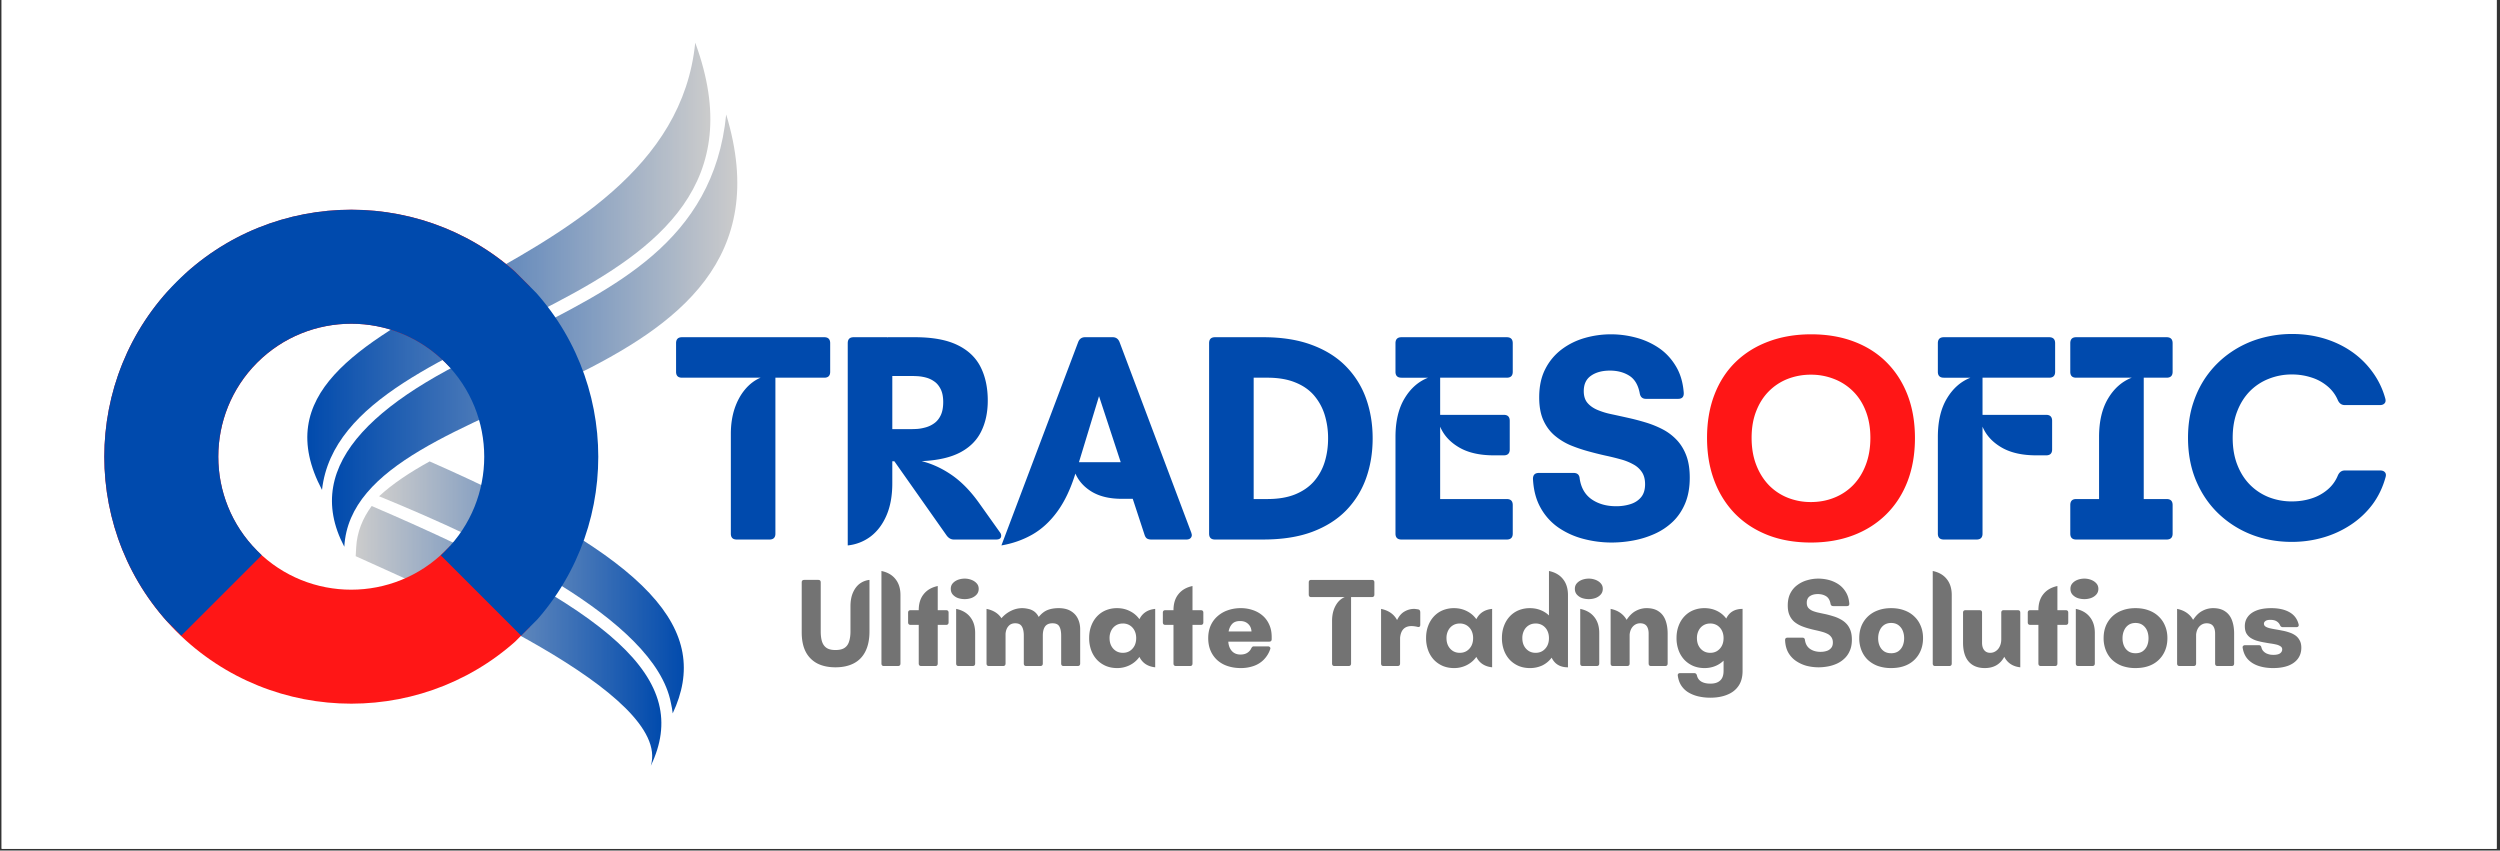 <svg xmlns="http://www.w3.org/2000/svg" width="485" viewBox="0 0 363.75 123.75" height="165" version="1.0"><rect x="0" y="0" width="363.75" height="123.75" fill="#333333" stroke="none"/><defs><clipPath id="a"><path d="M.242 0h363.016v123.5H.242zm0 0"/></clipPath><clipPath id="b"><path d="M51 73h46v38.465H51zm0 0"/></clipPath><clipPath id="c"><path d="M94.691 111.426c3.168-10.496-31.261-25.18-42.937-30.5l.07-1.281c.121-2.23.93-4.211 2.254-6.02 35.387 15.172 46.633 25.246 40.613 37.8zm0 0"/></clipPath><clipPath id="e"><path d="M55 67h45v37H55zm0 0"/></clipPath><clipPath id="f"><path d="M97.613 102.262C95.277 90.07 71.164 78.758 55.16 72.21l-.004-.004c1.973-1.828 4.489-3.488 7.356-5.07 32.433 14.25 41.027 24.593 35.367 36.66a13.407 13.407 0 0 0-.266-1.535zm0 0" clip-rule="evenodd"/></clipPath><clipPath id="h"><path d="M48 16h60v64H48zm0 0"/></clipPath><clipPath id="i"><path d="M75.54 48.91c-20.575 8.633-31.856 18.48-25.442 30.64 1.297-23.921 68.34-20.894 55.562-62.89-1.844 18.645-16.617 25.262-30.12 32.25zm0 0" clip-rule="evenodd"/></clipPath><clipPath id="k"><path d="M44 6.176h60V72H44zm0 0"/></clipPath><clipPath id="l"><path d="M46.852 71.281c2.968-26.36 69.289-24.367 54.304-65.07-3.62 36.55-68.96 37.281-54.304 65.07zm0 0" clip-rule="evenodd"/></clipPath><clipPath id="n"><path d="M15 30h63v73H15zm0 0"/></clipPath><clipPath id="o"><path d="m.242 66.453 50.809-50.812 50.808 50.812-50.808 50.809zm0 0"/></clipPath><clipPath id="p"><path d="m51.11 117.32 50.808-50.812-50.809-50.809L.301 66.508zm0 0"/></clipPath><clipPath id="q"><path d="M15 30h73v63H15zm0 0"/></clipPath><clipPath id="r"><path d="m51.11 15.586 50.808 50.809-50.809 50.808L.301 66.395zm0 0"/></clipPath><clipPath id="s"><path d="m.242 66.453 50.809 50.809 50.808-50.809-50.808-50.812zm0 0"/></clipPath><linearGradient x1="72.14" gradientTransform="matrix(.098 0 0 -.098 44.712 111.426)" y1="193.59" x2="573.57" gradientUnits="userSpaceOnUse" y2="193.59" id="d"><stop stop-color="#CCC" offset="0"/><stop stop-color="#CBCBCC" offset=".004"/><stop stop-color="#CACBCC" offset=".008"/><stop stop-color="#C9CACC" offset=".012"/><stop stop-color="#C8CACB" offset=".016"/><stop stop-color="#C8C9CB" offset=".02"/><stop stop-color="#C7C9CB" offset=".023"/><stop stop-color="#C6C8CB" offset=".027"/><stop stop-color="#C5C8CB" offset=".031"/><stop stop-color="#C4C7CB" offset=".035"/><stop stop-color="#C3C6CB" offset=".039"/><stop stop-color="#C2C6CB" offset=".043"/><stop stop-color="#C1C5CA" offset=".047"/><stop stop-color="#C1C5CA" offset=".051"/><stop stop-color="#C0C4CA" offset=".055"/><stop stop-color="#BFC4CA" offset=".059"/><stop stop-color="#BEC3CA" offset=".063"/><stop stop-color="#BDC2CA" offset=".066"/><stop stop-color="#BCC2CA" offset=".07"/><stop stop-color="#BBC1C9" offset=".074"/><stop stop-color="#BAC1C9" offset=".078"/><stop stop-color="#BAC0C9" offset=".082"/><stop stop-color="#B9C0C9" offset=".086"/><stop stop-color="#B8BFC9" offset=".09"/><stop stop-color="#B7BFC9" offset=".094"/><stop stop-color="#B6BEC9" offset=".098"/><stop stop-color="#B5BDC9" offset=".102"/><stop stop-color="#B4BDC8" offset=".105"/><stop stop-color="#B3BCC8" offset=".109"/><stop stop-color="#B3BCC8" offset=".113"/><stop stop-color="#B2BBC8" offset=".117"/><stop stop-color="#B1BBC8" offset=".121"/><stop stop-color="#B0BAC8" offset=".125"/><stop stop-color="#AFBAC8" offset=".129"/><stop stop-color="#AEB9C7" offset=".133"/><stop stop-color="#ADB8C7" offset=".137"/><stop stop-color="#ACB8C7" offset=".141"/><stop stop-color="#ACB7C7" offset=".145"/><stop stop-color="#ABB7C7" offset=".148"/><stop stop-color="#AAB6C7" offset=".152"/><stop stop-color="#A9B6C7" offset=".156"/><stop stop-color="#A8B5C7" offset=".16"/><stop stop-color="#A7B5C6" offset=".164"/><stop stop-color="#A6B4C6" offset=".168"/><stop stop-color="#A5B3C6" offset=".172"/><stop stop-color="#A5B3C6" offset=".176"/><stop stop-color="#A4B2C6" offset=".18"/><stop stop-color="#A3B2C6" offset=".184"/><stop stop-color="#A2B1C6" offset=".188"/><stop stop-color="#A1B1C5" offset=".191"/><stop stop-color="#A0B0C5" offset=".195"/><stop stop-color="#9FAFC5" offset=".199"/><stop stop-color="#9EAFC5" offset=".203"/><stop stop-color="#9EAEC5" offset=".207"/><stop stop-color="#9DAEC5" offset=".211"/><stop stop-color="#9CADC5" offset=".215"/><stop stop-color="#9BADC5" offset=".219"/><stop stop-color="#9AACC4" offset=".223"/><stop stop-color="#99ACC4" offset=".227"/><stop stop-color="#98ABC4" offset=".23"/><stop stop-color="#97AAC4" offset=".234"/><stop stop-color="#96AAC4" offset=".238"/><stop stop-color="#96A9C4" offset=".242"/><stop stop-color="#95A9C4" offset=".246"/><stop stop-color="#94A8C3" offset=".25"/><stop stop-color="#93A8C3" offset=".254"/><stop stop-color="#92A7C3" offset=".258"/><stop stop-color="#91A7C3" offset=".262"/><stop stop-color="#90A6C3" offset=".266"/><stop stop-color="#8FA5C3" offset=".27"/><stop stop-color="#8FA5C3" offset=".273"/><stop stop-color="#8EA4C2" offset=".277"/><stop stop-color="#8DA4C2" offset=".281"/><stop stop-color="#8CA3C2" offset=".285"/><stop stop-color="#8BA3C2" offset=".289"/><stop stop-color="#8AA2C2" offset=".293"/><stop stop-color="#89A1C2" offset=".297"/><stop stop-color="#88A1C2" offset=".301"/><stop stop-color="#88A0C2" offset=".305"/><stop stop-color="#87A0C1" offset=".309"/><stop stop-color="#869FC1" offset=".313"/><stop stop-color="#859FC1" offset=".316"/><stop stop-color="#849EC1" offset=".32"/><stop stop-color="#839EC1" offset=".324"/><stop stop-color="#829DC1" offset=".328"/><stop stop-color="#819CC1" offset=".332"/><stop stop-color="#819CC0" offset=".336"/><stop stop-color="#809BC0" offset=".34"/><stop stop-color="#7F9BC0" offset=".344"/><stop stop-color="#7E9AC0" offset=".348"/><stop stop-color="#7D9AC0" offset=".352"/><stop stop-color="#7C99C0" offset=".355"/><stop stop-color="#7B99C0" offset=".359"/><stop stop-color="#7A98C0" offset=".363"/><stop stop-color="#7A97BF" offset=".367"/><stop stop-color="#7997BF" offset=".371"/><stop stop-color="#7896BF" offset=".375"/><stop stop-color="#7796BF" offset=".379"/><stop stop-color="#7695BF" offset=".383"/><stop stop-color="#7595BF" offset=".387"/><stop stop-color="#7494BF" offset=".391"/><stop stop-color="#7394BE" offset=".395"/><stop stop-color="#7393BE" offset=".398"/><stop stop-color="#7292BE" offset=".402"/><stop stop-color="#7192BE" offset=".406"/><stop stop-color="#7091BE" offset=".41"/><stop stop-color="#6F91BE" offset=".414"/><stop stop-color="#6E90BE" offset=".418"/><stop stop-color="#6D90BE" offset=".422"/><stop stop-color="#6C8FBD" offset=".426"/><stop stop-color="#6C8EBD" offset=".43"/><stop stop-color="#6B8EBD" offset=".434"/><stop stop-color="#6A8DBD" offset=".438"/><stop stop-color="#698DBD" offset=".441"/><stop stop-color="#688CBD" offset=".445"/><stop stop-color="#678CBD" offset=".449"/><stop stop-color="#668BBC" offset=".453"/><stop stop-color="#658BBC" offset=".457"/><stop stop-color="#648ABC" offset=".461"/><stop stop-color="#6489BC" offset=".465"/><stop stop-color="#6389BC" offset=".469"/><stop stop-color="#6288BC" offset=".473"/><stop stop-color="#6188BC" offset=".477"/><stop stop-color="#6087BC" offset=".48"/><stop stop-color="#5F87BB" offset=".484"/><stop stop-color="#5E86BB" offset=".488"/><stop stop-color="#5D86BB" offset=".492"/><stop stop-color="#5D85BB" offset=".496"/><stop stop-color="#5C84BB" offset=".5"/><stop stop-color="#5B84BB" offset=".504"/><stop stop-color="#5A83BB" offset=".508"/><stop stop-color="#5983BA" offset=".512"/><stop stop-color="#5882BA" offset=".516"/><stop stop-color="#5782BA" offset=".52"/><stop stop-color="#5681BA" offset=".523"/><stop stop-color="#5681BA" offset=".527"/><stop stop-color="#5580BA" offset=".531"/><stop stop-color="#547FBA" offset=".535"/><stop stop-color="#537FBA" offset=".539"/><stop stop-color="#527EB9" offset=".543"/><stop stop-color="#517EB9" offset=".547"/><stop stop-color="#507DB9" offset=".551"/><stop stop-color="#4F7DB9" offset=".555"/><stop stop-color="#4F7CB9" offset=".559"/><stop stop-color="#4E7BB9" offset=".563"/><stop stop-color="#4D7BB9" offset=".566"/><stop stop-color="#4C7AB8" offset=".57"/><stop stop-color="#4B7AB8" offset=".574"/><stop stop-color="#4A79B8" offset=".578"/><stop stop-color="#4979B8" offset=".582"/><stop stop-color="#4878B8" offset=".586"/><stop stop-color="#4878B8" offset=".59"/><stop stop-color="#4777B8" offset=".594"/><stop stop-color="#4676B8" offset=".598"/><stop stop-color="#4576B7" offset=".602"/><stop stop-color="#4475B7" offset=".605"/><stop stop-color="#4375B7" offset=".609"/><stop stop-color="#4274B7" offset=".613"/><stop stop-color="#4174B7" offset=".617"/><stop stop-color="#4173B7" offset=".621"/><stop stop-color="#4073B7" offset=".625"/><stop stop-color="#3F72B6" offset=".629"/><stop stop-color="#3E71B6" offset=".633"/><stop stop-color="#3D71B6" offset=".637"/><stop stop-color="#3C70B6" offset=".641"/><stop stop-color="#3B70B6" offset=".645"/><stop stop-color="#3A6FB6" offset=".648"/><stop stop-color="#3A6FB6" offset=".652"/><stop stop-color="#396EB6" offset=".656"/><stop stop-color="#386DB5" offset=".66"/><stop stop-color="#376DB5" offset=".664"/><stop stop-color="#366CB5" offset=".668"/><stop stop-color="#356CB5" offset=".672"/><stop stop-color="#346BB5" offset=".676"/><stop stop-color="#336BB5" offset=".68"/><stop stop-color="#326AB5" offset=".684"/><stop stop-color="#326AB4" offset=".688"/><stop stop-color="#3169B4" offset=".691"/><stop stop-color="#3068B4" offset=".695"/><stop stop-color="#2F68B4" offset=".699"/><stop stop-color="#2E67B4" offset=".703"/><stop stop-color="#2D67B4" offset=".707"/><stop stop-color="#2C66B4" offset=".711"/><stop stop-color="#2B66B4" offset=".715"/><stop stop-color="#2B65B3" offset=".719"/><stop stop-color="#2A65B3" offset=".723"/><stop stop-color="#2964B3" offset=".727"/><stop stop-color="#2863B3" offset=".73"/><stop stop-color="#2763B3" offset=".734"/><stop stop-color="#2662B3" offset=".738"/><stop stop-color="#2562B3" offset=".742"/><stop stop-color="#2461B2" offset=".746"/><stop stop-color="#2461B2" offset=".75"/><stop stop-color="#2360B2" offset=".754"/><stop stop-color="#2260B2" offset=".758"/><stop stop-color="#215FB2" offset=".762"/><stop stop-color="#205EB2" offset=".766"/><stop stop-color="#1F5EB2" offset=".77"/><stop stop-color="#1E5DB2" offset=".773"/><stop stop-color="#1D5DB1" offset=".777"/><stop stop-color="#1D5CB1" offset=".781"/><stop stop-color="#1C5CB1" offset=".785"/><stop stop-color="#1B5BB1" offset=".789"/><stop stop-color="#1A5AB1" offset=".793"/><stop stop-color="#195AB1" offset=".797"/><stop stop-color="#1859B1" offset=".801"/><stop stop-color="#1759B0" offset=".805"/><stop stop-color="#1658B0" offset=".809"/><stop stop-color="#1658B0" offset=".813"/><stop stop-color="#1557B0" offset=".816"/><stop stop-color="#1457B0" offset=".82"/><stop stop-color="#1356B0" offset=".824"/><stop stop-color="#1255B0" offset=".828"/><stop stop-color="#1155B0" offset=".832"/><stop stop-color="#1054AF" offset=".836"/><stop stop-color="#0F54AF" offset=".84"/><stop stop-color="#0F53AF" offset=".844"/><stop stop-color="#0E53AF" offset=".848"/><stop stop-color="#0D52AF" offset=".852"/><stop stop-color="#0C52AF" offset=".855"/><stop stop-color="#0B51AF" offset=".859"/><stop stop-color="#0A50AE" offset=".863"/><stop stop-color="#0950AE" offset=".867"/><stop stop-color="#084FAE" offset=".871"/><stop stop-color="#084FAE" offset=".875"/><stop stop-color="#074EAE" offset=".879"/><stop stop-color="#064EAE" offset=".883"/><stop stop-color="#054DAE" offset=".887"/><stop stop-color="#044DAD" offset=".891"/><stop stop-color="#034CAD" offset=".895"/><stop stop-color="#024BAD" offset=".898"/><stop stop-color="#014BAD" offset=".902"/><stop stop-color="#004AAD" offset=".906"/><stop stop-color="#004AAD" offset=".938"/><stop stop-color="#004AAD" offset="1"/></linearGradient><linearGradient x1="106.97" gradientTransform="matrix(.098 0 0 -.098 44.712 111.426)" y1="265.883" x2="602.52" gradientUnits="userSpaceOnUse" y2="265.883" id="g"><stop stop-color="#CCC" offset="0"/><stop stop-color="#CBCBCC" offset=".004"/><stop stop-color="#CACBCC" offset=".008"/><stop stop-color="#C9CACC" offset=".012"/><stop stop-color="#C9CACB" offset=".016"/><stop stop-color="#C8C9CB" offset=".02"/><stop stop-color="#C7C9CB" offset=".023"/><stop stop-color="#C6C8CB" offset=".027"/><stop stop-color="#C5C8CB" offset=".031"/><stop stop-color="#C4C7CB" offset=".035"/><stop stop-color="#C3C6CB" offset=".039"/><stop stop-color="#C2C6CB" offset=".043"/><stop stop-color="#C2C5CA" offset=".047"/><stop stop-color="#C1C5CA" offset=".051"/><stop stop-color="#C0C4CA" offset=".055"/><stop stop-color="#BFC4CA" offset=".059"/><stop stop-color="#BEC3CA" offset=".063"/><stop stop-color="#BDC3CA" offset=".066"/><stop stop-color="#BCC2CA" offset=".07"/><stop stop-color="#BBC1C9" offset=".074"/><stop stop-color="#BBC1C9" offset=".078"/><stop stop-color="#BAC0C9" offset=".082"/><stop stop-color="#B9C0C9" offset=".086"/><stop stop-color="#B8BFC9" offset=".09"/><stop stop-color="#B7BFC9" offset=".094"/><stop stop-color="#B6BEC9" offset=".098"/><stop stop-color="#B5BEC9" offset=".102"/><stop stop-color="#B5BDC8" offset=".105"/><stop stop-color="#B4BCC8" offset=".109"/><stop stop-color="#B3BCC8" offset=".113"/><stop stop-color="#B2BBC8" offset=".117"/><stop stop-color="#B1BBC8" offset=".121"/><stop stop-color="#B0BAC8" offset=".125"/><stop stop-color="#AFBAC8" offset=".129"/><stop stop-color="#AEB9C7" offset=".133"/><stop stop-color="#AEB9C7" offset=".137"/><stop stop-color="#ADB8C7" offset=".141"/><stop stop-color="#ACB7C7" offset=".145"/><stop stop-color="#ABB7C7" offset=".148"/><stop stop-color="#AAB6C7" offset=".152"/><stop stop-color="#A9B6C7" offset=".156"/><stop stop-color="#A8B5C7" offset=".16"/><stop stop-color="#A7B5C6" offset=".164"/><stop stop-color="#A7B4C6" offset=".168"/><stop stop-color="#A6B4C6" offset=".172"/><stop stop-color="#A5B3C6" offset=".176"/><stop stop-color="#A4B3C6" offset=".18"/><stop stop-color="#A3B2C6" offset=".184"/><stop stop-color="#A2B1C6" offset=".188"/><stop stop-color="#A1B1C5" offset=".191"/><stop stop-color="#A1B0C5" offset=".195"/><stop stop-color="#A0B0C5" offset=".199"/><stop stop-color="#9FAFC5" offset=".203"/><stop stop-color="#9EAFC5" offset=".207"/><stop stop-color="#9DAEC5" offset=".211"/><stop stop-color="#9CAEC5" offset=".215"/><stop stop-color="#9BADC5" offset=".219"/><stop stop-color="#9AACC4" offset=".223"/><stop stop-color="#9AACC4" offset=".227"/><stop stop-color="#99ABC4" offset=".23"/><stop stop-color="#98ABC4" offset=".234"/><stop stop-color="#97AAC4" offset=".238"/><stop stop-color="#96AAC4" offset=".242"/><stop stop-color="#95A9C4" offset=".246"/><stop stop-color="#94A9C4" offset=".25"/><stop stop-color="#93A8C3" offset=".254"/><stop stop-color="#93A7C3" offset=".258"/><stop stop-color="#92A7C3" offset=".262"/><stop stop-color="#91A6C3" offset=".266"/><stop stop-color="#90A6C3" offset=".27"/><stop stop-color="#8FA5C3" offset=".273"/><stop stop-color="#8EA5C3" offset=".277"/><stop stop-color="#8DA4C2" offset=".281"/><stop stop-color="#8DA4C2" offset=".285"/><stop stop-color="#8CA3C2" offset=".289"/><stop stop-color="#8BA2C2" offset=".293"/><stop stop-color="#8AA2C2" offset=".297"/><stop stop-color="#89A1C2" offset=".301"/><stop stop-color="#88A1C2" offset=".305"/><stop stop-color="#87A0C2" offset=".309"/><stop stop-color="#86A0C1" offset=".313"/><stop stop-color="#869FC1" offset=".316"/><stop stop-color="#859FC1" offset=".32"/><stop stop-color="#849EC1" offset=".324"/><stop stop-color="#839DC1" offset=".328"/><stop stop-color="#829DC1" offset=".332"/><stop stop-color="#819CC1" offset=".336"/><stop stop-color="#809CC0" offset=".34"/><stop stop-color="#7F9BC0" offset=".344"/><stop stop-color="#7F9BC0" offset=".348"/><stop stop-color="#7E9AC0" offset=".352"/><stop stop-color="#7D9AC0" offset=".355"/><stop stop-color="#7C99C0" offset=".359"/><stop stop-color="#7B98C0" offset=".363"/><stop stop-color="#7A98C0" offset=".367"/><stop stop-color="#7997BF" offset=".371"/><stop stop-color="#7997BF" offset=".375"/><stop stop-color="#7896BF" offset=".379"/><stop stop-color="#7796BF" offset=".383"/><stop stop-color="#7695BF" offset=".387"/><stop stop-color="#7595BF" offset=".391"/><stop stop-color="#7494BF" offset=".395"/><stop stop-color="#7393BE" offset=".398"/><stop stop-color="#7293BE" offset=".402"/><stop stop-color="#7292BE" offset=".406"/><stop stop-color="#7192BE" offset=".41"/><stop stop-color="#7091BE" offset=".414"/><stop stop-color="#6F91BE" offset=".418"/><stop stop-color="#6E90BE" offset=".422"/><stop stop-color="#6D90BE" offset=".426"/><stop stop-color="#6C8FBD" offset=".43"/><stop stop-color="#6B8EBD" offset=".434"/><stop stop-color="#6B8EBD" offset=".438"/><stop stop-color="#6A8DBD" offset=".441"/><stop stop-color="#698DBD" offset=".445"/><stop stop-color="#688CBD" offset=".449"/><stop stop-color="#678CBD" offset=".453"/><stop stop-color="#668BBC" offset=".457"/><stop stop-color="#658BBC" offset=".461"/><stop stop-color="#658ABC" offset=".465"/><stop stop-color="#6489BC" offset=".469"/><stop stop-color="#6389BC" offset=".473"/><stop stop-color="#6288BC" offset=".477"/><stop stop-color="#6188BC" offset=".48"/><stop stop-color="#6087BC" offset=".484"/><stop stop-color="#5F87BB" offset=".488"/><stop stop-color="#5E86BB" offset=".492"/><stop stop-color="#5E86BB" offset=".496"/><stop stop-color="#5D85BB" offset=".5"/><stop stop-color="#5C84BB" offset=".504"/><stop stop-color="#5B84BB" offset=".508"/><stop stop-color="#5A83BB" offset=".512"/><stop stop-color="#5983BA" offset=".516"/><stop stop-color="#5882BA" offset=".52"/><stop stop-color="#5782BA" offset=".523"/><stop stop-color="#5781BA" offset=".527"/><stop stop-color="#5681BA" offset=".531"/><stop stop-color="#5580BA" offset=".535"/><stop stop-color="#5480BA" offset=".539"/><stop stop-color="#537FBA" offset=".543"/><stop stop-color="#527EB9" offset=".547"/><stop stop-color="#517EB9" offset=".551"/><stop stop-color="#517DB9" offset=".555"/><stop stop-color="#507DB9" offset=".559"/><stop stop-color="#4F7CB9" offset=".563"/><stop stop-color="#4E7CB9" offset=".566"/><stop stop-color="#4D7BB9" offset=".57"/><stop stop-color="#4C7BB9" offset=".574"/><stop stop-color="#4B7AB8" offset=".578"/><stop stop-color="#4A79B8" offset=".582"/><stop stop-color="#4A79B8" offset=".586"/><stop stop-color="#4978B8" offset=".59"/><stop stop-color="#4878B8" offset=".594"/><stop stop-color="#4777B8" offset=".598"/><stop stop-color="#4677B8" offset=".602"/><stop stop-color="#4576B7" offset=".605"/><stop stop-color="#4476B7" offset=".609"/><stop stop-color="#4375B7" offset=".613"/><stop stop-color="#4374B7" offset=".617"/><stop stop-color="#4274B7" offset=".621"/><stop stop-color="#4173B7" offset=".625"/><stop stop-color="#4073B7" offset=".629"/><stop stop-color="#3F72B7" offset=".633"/><stop stop-color="#3E72B6" offset=".637"/><stop stop-color="#3D71B6" offset=".641"/><stop stop-color="#3D71B6" offset=".645"/><stop stop-color="#3C70B6" offset=".648"/><stop stop-color="#3B6FB6" offset=".652"/><stop stop-color="#3A6FB6" offset=".656"/><stop stop-color="#396EB6" offset=".66"/><stop stop-color="#386EB5" offset=".664"/><stop stop-color="#376DB5" offset=".668"/><stop stop-color="#366DB5" offset=".672"/><stop stop-color="#366CB5" offset=".676"/><stop stop-color="#356CB5" offset=".68"/><stop stop-color="#346BB5" offset=".684"/><stop stop-color="#336AB5" offset=".688"/><stop stop-color="#326AB5" offset=".691"/><stop stop-color="#3169B4" offset=".695"/><stop stop-color="#3069B4" offset=".699"/><stop stop-color="#2F68B4" offset=".703"/><stop stop-color="#2F68B4" offset=".707"/><stop stop-color="#2E67B4" offset=".711"/><stop stop-color="#2D67B4" offset=".715"/><stop stop-color="#2C66B4" offset=".719"/><stop stop-color="#2B65B3" offset=".723"/><stop stop-color="#2A65B3" offset=".727"/><stop stop-color="#2964B3" offset=".73"/><stop stop-color="#2964B3" offset=".734"/><stop stop-color="#2863B3" offset=".738"/><stop stop-color="#2763B3" offset=".742"/><stop stop-color="#2662B3" offset=".746"/><stop stop-color="#2562B3" offset=".75"/><stop stop-color="#2461B2" offset=".754"/><stop stop-color="#2360B2" offset=".758"/><stop stop-color="#2260B2" offset=".762"/><stop stop-color="#225FB2" offset=".766"/><stop stop-color="#215FB2" offset=".77"/><stop stop-color="#205EB2" offset=".773"/><stop stop-color="#1F5EB2" offset=".777"/><stop stop-color="#1E5DB1" offset=".781"/><stop stop-color="#1D5DB1" offset=".785"/><stop stop-color="#1C5CB1" offset=".789"/><stop stop-color="#1B5BB1" offset=".793"/><stop stop-color="#1B5BB1" offset=".797"/><stop stop-color="#1A5AB1" offset=".801"/><stop stop-color="#195AB1" offset=".805"/><stop stop-color="#1859B1" offset=".809"/><stop stop-color="#1759B0" offset=".813"/><stop stop-color="#1658B0" offset=".816"/><stop stop-color="#1558B0" offset=".82"/><stop stop-color="#1557B0" offset=".824"/><stop stop-color="#1456B0" offset=".828"/><stop stop-color="#1356B0" offset=".832"/><stop stop-color="#1255B0" offset=".836"/><stop stop-color="#1155AF" offset=".84"/><stop stop-color="#1054AF" offset=".844"/><stop stop-color="#0F54AF" offset=".848"/><stop stop-color="#0E53AF" offset=".852"/><stop stop-color="#0E53AF" offset=".855"/><stop stop-color="#0D52AF" offset=".859"/><stop stop-color="#0C51AF" offset=".863"/><stop stop-color="#0B51AF" offset=".867"/><stop stop-color="#0A50AE" offset=".871"/><stop stop-color="#0950AE" offset=".875"/><stop stop-color="#084FAE" offset=".879"/><stop stop-color="#074FAE" offset=".883"/><stop stop-color="#074EAE" offset=".887"/><stop stop-color="#064EAE" offset=".891"/><stop stop-color="#054DAE" offset=".895"/><stop stop-color="#044DAD" offset=".898"/><stop stop-color="#034CAD" offset=".902"/><stop stop-color="#024BAD" offset=".906"/><stop stop-color="#014BAD" offset=".91"/><stop stop-color="#014AAD" offset=".914"/><stop stop-color="#004AAD" offset=".922"/><stop stop-color="#004AAD" offset=".938"/><stop stop-color="#004AAD" offset="1"/></linearGradient><linearGradient x1="-10.52" gradientTransform="matrix(.098 0 0 -.098 44.712 111.426)" y1="648.547" x2="753.423" gradientUnits="userSpaceOnUse" y2="648.547" id="j"><stop stop-color="#004AAD" offset="0"/><stop stop-color="#004AAD" offset=".063"/><stop stop-color="#014BAD" offset=".066"/><stop stop-color="#024BAD" offset=".07"/><stop stop-color="#034CAD" offset=".074"/><stop stop-color="#044DAE" offset=".078"/><stop stop-color="#054DAE" offset=".082"/><stop stop-color="#064EAE" offset=".086"/><stop stop-color="#074FAE" offset=".09"/><stop stop-color="#084FAE" offset=".094"/><stop stop-color="#0950AE" offset=".098"/><stop stop-color="#0A50AE" offset=".102"/><stop stop-color="#0B51AF" offset=".105"/><stop stop-color="#0C52AF" offset=".109"/><stop stop-color="#0D52AF" offset=".113"/><stop stop-color="#0E53AF" offset=".117"/><stop stop-color="#0F54AF" offset=".121"/><stop stop-color="#1054AF" offset=".125"/><stop stop-color="#1155B0" offset=".129"/><stop stop-color="#1256B0" offset=".133"/><stop stop-color="#1356B0" offset=".137"/><stop stop-color="#1457B0" offset=".141"/><stop stop-color="#1558B0" offset=".145"/><stop stop-color="#1658B0" offset=".148"/><stop stop-color="#1759B0" offset=".152"/><stop stop-color="#1859B1" offset=".156"/><stop stop-color="#195AB1" offset=".16"/><stop stop-color="#1A5BB1" offset=".164"/><stop stop-color="#1B5BB1" offset=".168"/><stop stop-color="#1C5CB1" offset=".172"/><stop stop-color="#1D5DB1" offset=".176"/><stop stop-color="#1E5DB2" offset=".18"/><stop stop-color="#1F5EB2" offset=".184"/><stop stop-color="#205FB2" offset=".188"/><stop stop-color="#215FB2" offset=".191"/><stop stop-color="#2260B2" offset=".195"/><stop stop-color="#2361B2" offset=".199"/><stop stop-color="#2461B2" offset=".203"/><stop stop-color="#2562B3" offset=".207"/><stop stop-color="#2662B3" offset=".211"/><stop stop-color="#2763B3" offset=".215"/><stop stop-color="#2864B3" offset=".219"/><stop stop-color="#2964B3" offset=".223"/><stop stop-color="#2A65B3" offset=".227"/><stop stop-color="#2B66B4" offset=".23"/><stop stop-color="#2C66B4" offset=".234"/><stop stop-color="#2E67B4" offset=".238"/><stop stop-color="#2F68B4" offset=".242"/><stop stop-color="#3068B4" offset=".246"/><stop stop-color="#3169B4" offset=".25"/><stop stop-color="#326AB4" offset=".254"/><stop stop-color="#336AB5" offset=".258"/><stop stop-color="#346BB5" offset=".262"/><stop stop-color="#356BB5" offset=".266"/><stop stop-color="#366CB5" offset=".27"/><stop stop-color="#376DB5" offset=".273"/><stop stop-color="#386DB5" offset=".277"/><stop stop-color="#396EB6" offset=".281"/><stop stop-color="#3A6FB6" offset=".285"/><stop stop-color="#3B6FB6" offset=".289"/><stop stop-color="#3C70B6" offset=".293"/><stop stop-color="#3D71B6" offset=".297"/><stop stop-color="#3E71B6" offset=".301"/><stop stop-color="#3F72B6" offset=".305"/><stop stop-color="#4073B7" offset=".309"/><stop stop-color="#4173B7" offset=".313"/><stop stop-color="#4274B7" offset=".316"/><stop stop-color="#4374B7" offset=".32"/><stop stop-color="#4475B7" offset=".324"/><stop stop-color="#4576B7" offset=".328"/><stop stop-color="#4676B8" offset=".332"/><stop stop-color="#4777B8" offset=".336"/><stop stop-color="#4878B8" offset=".34"/><stop stop-color="#4978B8" offset=".344"/><stop stop-color="#4A79B8" offset=".348"/><stop stop-color="#4B7AB8" offset=".352"/><stop stop-color="#4C7AB8" offset=".355"/><stop stop-color="#4D7BB9" offset=".359"/><stop stop-color="#4E7CB9" offset=".363"/><stop stop-color="#4F7CB9" offset=".367"/><stop stop-color="#507DB9" offset=".371"/><stop stop-color="#517DB9" offset=".375"/><stop stop-color="#527EB9" offset=".379"/><stop stop-color="#537FBA" offset=".383"/><stop stop-color="#547FBA" offset=".387"/><stop stop-color="#5580BA" offset=".391"/><stop stop-color="#5681BA" offset=".395"/><stop stop-color="#5781BA" offset=".398"/><stop stop-color="#5882BA" offset=".402"/><stop stop-color="#5983BA" offset=".406"/><stop stop-color="#5A83BB" offset=".41"/><stop stop-color="#5B84BB" offset=".414"/><stop stop-color="#5C85BB" offset=".418"/><stop stop-color="#5D85BB" offset=".422"/><stop stop-color="#5E86BB" offset=".426"/><stop stop-color="#5F86BB" offset=".43"/><stop stop-color="#6087BC" offset=".434"/><stop stop-color="#6188BC" offset=".438"/><stop stop-color="#6288BC" offset=".441"/><stop stop-color="#6389BC" offset=".445"/><stop stop-color="#648ABC" offset=".449"/><stop stop-color="#658ABC" offset=".453"/><stop stop-color="#668BBC" offset=".457"/><stop stop-color="#678CBD" offset=".461"/><stop stop-color="#688CBD" offset=".465"/><stop stop-color="#698DBD" offset=".469"/><stop stop-color="#6A8EBD" offset=".473"/><stop stop-color="#6B8EBD" offset=".477"/><stop stop-color="#6C8FBD" offset=".48"/><stop stop-color="#6D8FBE" offset=".484"/><stop stop-color="#6E90BE" offset=".488"/><stop stop-color="#6F91BE" offset=".492"/><stop stop-color="#7091BE" offset=".496"/><stop stop-color="#7192BE" offset=".5"/><stop stop-color="#7293BE" offset=".504"/><stop stop-color="#7393BE" offset=".508"/><stop stop-color="#7494BF" offset=".512"/><stop stop-color="#7595BF" offset=".516"/><stop stop-color="#7695BF" offset=".52"/><stop stop-color="#7796BF" offset=".523"/><stop stop-color="#7896BF" offset=".527"/><stop stop-color="#7997BF" offset=".531"/><stop stop-color="#7A98C0" offset=".535"/><stop stop-color="#7B98C0" offset=".539"/><stop stop-color="#7C99C0" offset=".543"/><stop stop-color="#7D9AC0" offset=".547"/><stop stop-color="#7E9AC0" offset=".551"/><stop stop-color="#7F9BC0" offset=".555"/><stop stop-color="#809CC0" offset=".559"/><stop stop-color="#819CC1" offset=".563"/><stop stop-color="#829DC1" offset=".566"/><stop stop-color="#839EC1" offset=".57"/><stop stop-color="#849EC1" offset=".574"/><stop stop-color="#859FC1" offset=".578"/><stop stop-color="#869FC1" offset=".582"/><stop stop-color="#87A0C2" offset=".586"/><stop stop-color="#88A1C2" offset=".59"/><stop stop-color="#89A1C2" offset=".594"/><stop stop-color="#8AA2C2" offset=".598"/><stop stop-color="#8BA3C2" offset=".602"/><stop stop-color="#8CA3C2" offset=".605"/><stop stop-color="#8DA4C2" offset=".609"/><stop stop-color="#8EA5C3" offset=".613"/><stop stop-color="#8FA5C3" offset=".617"/><stop stop-color="#90A6C3" offset=".621"/><stop stop-color="#91A7C3" offset=".625"/><stop stop-color="#92A7C3" offset=".629"/><stop stop-color="#93A8C3" offset=".633"/><stop stop-color="#94A8C4" offset=".637"/><stop stop-color="#95A9C4" offset=".641"/><stop stop-color="#96AAC4" offset=".645"/><stop stop-color="#97AAC4" offset=".648"/><stop stop-color="#98ABC4" offset=".652"/><stop stop-color="#99ACC4" offset=".656"/><stop stop-color="#9AACC4" offset=".66"/><stop stop-color="#9BADC5" offset=".664"/><stop stop-color="#9CAEC5" offset=".668"/><stop stop-color="#9DAEC5" offset=".672"/><stop stop-color="#9EAFC5" offset=".676"/><stop stop-color="#9FB0C5" offset=".68"/><stop stop-color="#A0B0C5" offset=".684"/><stop stop-color="#A1B1C6" offset=".688"/><stop stop-color="#A2B1C6" offset=".691"/><stop stop-color="#A3B2C6" offset=".695"/><stop stop-color="#A4B3C6" offset=".699"/><stop stop-color="#A5B3C6" offset=".703"/><stop stop-color="#A6B4C6" offset=".707"/><stop stop-color="#A7B5C6" offset=".711"/><stop stop-color="#A8B5C7" offset=".715"/><stop stop-color="#A9B6C7" offset=".719"/><stop stop-color="#AAB7C7" offset=".723"/><stop stop-color="#ABB7C7" offset=".727"/><stop stop-color="#ACB8C7" offset=".73"/><stop stop-color="#ADB9C7" offset=".734"/><stop stop-color="#AEB9C7" offset=".738"/><stop stop-color="#B0BAC8" offset=".742"/><stop stop-color="#B1BAC8" offset=".746"/><stop stop-color="#B2BBC8" offset=".75"/><stop stop-color="#B3BCC8" offset=".754"/><stop stop-color="#B4BCC8" offset=".758"/><stop stop-color="#B5BDC8" offset=".762"/><stop stop-color="#B6BEC9" offset=".766"/><stop stop-color="#B7BEC9" offset=".77"/><stop stop-color="#B8BFC9" offset=".773"/><stop stop-color="#B9C0C9" offset=".777"/><stop stop-color="#BAC0C9" offset=".781"/><stop stop-color="#BBC1C9" offset=".785"/><stop stop-color="#BCC2C9" offset=".789"/><stop stop-color="#BDC2CA" offset=".793"/><stop stop-color="#BEC3CA" offset=".797"/><stop stop-color="#BFC3CA" offset=".801"/><stop stop-color="#C0C4CA" offset=".805"/><stop stop-color="#C1C5CA" offset=".809"/><stop stop-color="#C2C5CA" offset=".813"/><stop stop-color="#C3C6CB" offset=".816"/><stop stop-color="#C4C7CB" offset=".82"/><stop stop-color="#C5C7CB" offset=".824"/><stop stop-color="#C6C8CB" offset=".828"/><stop stop-color="#C7C9CB" offset=".832"/><stop stop-color="#C8C9CB" offset=".836"/><stop stop-color="#C9CACB" offset=".84"/><stop stop-color="#CACBCC" offset=".844"/><stop stop-color="#CBCBCC" offset=".848"/><stop stop-color="#CCC" offset=".852"/><stop stop-color="#CCC" offset=".859"/><stop stop-color="#CCC" offset=".875"/><stop stop-color="#CCC" offset="1"/></linearGradient><linearGradient x1="-128.19" gradientTransform="matrix(.098 0 0 -.098 44.712 111.426)" y1="744.402" x2="731.6" gradientUnits="userSpaceOnUse" y2="744.402" id="m"><stop stop-color="#004AAD" offset="0"/><stop stop-color="#004AAD" offset=".125"/><stop stop-color="#004AAD" offset=".141"/><stop stop-color="#004AAD" offset=".148"/><stop stop-color="#014BAD" offset=".152"/><stop stop-color="#024BAD" offset=".156"/><stop stop-color="#034CAD" offset=".16"/><stop stop-color="#044DAE" offset=".164"/><stop stop-color="#064DAE" offset=".168"/><stop stop-color="#074EAE" offset=".172"/><stop stop-color="#084FAE" offset=".176"/><stop stop-color="#0950AE" offset=".18"/><stop stop-color="#0A50AE" offset=".184"/><stop stop-color="#0B51AF" offset=".188"/><stop stop-color="#0C52AF" offset=".191"/><stop stop-color="#0D53AF" offset=".195"/><stop stop-color="#0F53AF" offset=".199"/><stop stop-color="#1054AF" offset=".203"/><stop stop-color="#1155AF" offset=".207"/><stop stop-color="#1255B0" offset=".211"/><stop stop-color="#1356B0" offset=".215"/><stop stop-color="#1457B0" offset=".219"/><stop stop-color="#1558B0" offset=".223"/><stop stop-color="#1758B0" offset=".227"/><stop stop-color="#1859B1" offset=".23"/><stop stop-color="#195AB1" offset=".234"/><stop stop-color="#1A5BB1" offset=".238"/><stop stop-color="#1B5BB1" offset=".242"/><stop stop-color="#1C5CB1" offset=".246"/><stop stop-color="#1D5DB1" offset=".25"/><stop stop-color="#1F5DB2" offset=".254"/><stop stop-color="#205EB2" offset=".258"/><stop stop-color="#215FB2" offset=".262"/><stop stop-color="#2260B2" offset=".266"/><stop stop-color="#2360B2" offset=".27"/><stop stop-color="#2461B2" offset=".273"/><stop stop-color="#2562B3" offset=".277"/><stop stop-color="#2763B3" offset=".281"/><stop stop-color="#2863B3" offset=".285"/><stop stop-color="#2964B3" offset=".289"/><stop stop-color="#2A65B3" offset=".293"/><stop stop-color="#2B65B3" offset=".297"/><stop stop-color="#2C66B4" offset=".301"/><stop stop-color="#2D67B4" offset=".305"/><stop stop-color="#2F68B4" offset=".309"/><stop stop-color="#3068B4" offset=".313"/><stop stop-color="#3169B4" offset=".316"/><stop stop-color="#326AB5" offset=".32"/><stop stop-color="#336BB5" offset=".324"/><stop stop-color="#346BB5" offset=".328"/><stop stop-color="#356CB5" offset=".332"/><stop stop-color="#376DB5" offset=".336"/><stop stop-color="#386DB5" offset=".34"/><stop stop-color="#396EB6" offset=".344"/><stop stop-color="#3A6FB6" offset=".348"/><stop stop-color="#3B70B6" offset=".352"/><stop stop-color="#3C70B6" offset=".355"/><stop stop-color="#3D71B6" offset=".359"/><stop stop-color="#3F72B6" offset=".363"/><stop stop-color="#4073B7" offset=".367"/><stop stop-color="#4173B7" offset=".371"/><stop stop-color="#4274B7" offset=".375"/><stop stop-color="#4375B7" offset=".379"/><stop stop-color="#4475B7" offset=".383"/><stop stop-color="#4576B7" offset=".387"/><stop stop-color="#4777B8" offset=".391"/><stop stop-color="#4878B8" offset=".395"/><stop stop-color="#4978B8" offset=".398"/><stop stop-color="#4A79B8" offset=".402"/><stop stop-color="#4B7AB8" offset=".406"/><stop stop-color="#4C7BB9" offset=".41"/><stop stop-color="#4D7BB9" offset=".414"/><stop stop-color="#4F7CB9" offset=".418"/><stop stop-color="#507DB9" offset=".422"/><stop stop-color="#517DB9" offset=".426"/><stop stop-color="#527EB9" offset=".43"/><stop stop-color="#537FBA" offset=".434"/><stop stop-color="#5480BA" offset=".438"/><stop stop-color="#5580BA" offset=".441"/><stop stop-color="#5681BA" offset=".445"/><stop stop-color="#5882BA" offset=".449"/><stop stop-color="#5983BA" offset=".453"/><stop stop-color="#5A83BB" offset=".457"/><stop stop-color="#5B84BB" offset=".461"/><stop stop-color="#5C85BB" offset=".465"/><stop stop-color="#5D85BB" offset=".469"/><stop stop-color="#5E86BB" offset=".473"/><stop stop-color="#6087BB" offset=".477"/><stop stop-color="#6188BC" offset=".48"/><stop stop-color="#6288BC" offset=".484"/><stop stop-color="#6389BC" offset=".488"/><stop stop-color="#648ABC" offset=".492"/><stop stop-color="#658BBC" offset=".496"/><stop stop-color="#668BBD" offset=".5"/><stop stop-color="#688CBD" offset=".504"/><stop stop-color="#698DBD" offset=".508"/><stop stop-color="#6A8DBD" offset=".512"/><stop stop-color="#6B8EBD" offset=".516"/><stop stop-color="#6C8FBD" offset=".52"/><stop stop-color="#6D90BE" offset=".523"/><stop stop-color="#6E90BE" offset=".527"/><stop stop-color="#7091BE" offset=".531"/><stop stop-color="#7192BE" offset=".535"/><stop stop-color="#7293BE" offset=".539"/><stop stop-color="#7393BE" offset=".543"/><stop stop-color="#7494BF" offset=".547"/><stop stop-color="#7595BF" offset=".551"/><stop stop-color="#7695BF" offset=".555"/><stop stop-color="#7896BF" offset=".559"/><stop stop-color="#7997BF" offset=".563"/><stop stop-color="#7A98BF" offset=".566"/><stop stop-color="#7B98C0" offset=".57"/><stop stop-color="#7C99C0" offset=".574"/><stop stop-color="#7D9AC0" offset=".578"/><stop stop-color="#7E9BC0" offset=".582"/><stop stop-color="#809BC0" offset=".586"/><stop stop-color="#819CC1" offset=".59"/><stop stop-color="#829DC1" offset=".594"/><stop stop-color="#839DC1" offset=".598"/><stop stop-color="#849EC1" offset=".602"/><stop stop-color="#859FC1" offset=".605"/><stop stop-color="#86A0C1" offset=".609"/><stop stop-color="#88A0C2" offset=".613"/><stop stop-color="#89A1C2" offset=".617"/><stop stop-color="#8AA2C2" offset=".621"/><stop stop-color="#8BA3C2" offset=".625"/><stop stop-color="#8CA3C2" offset=".629"/><stop stop-color="#8DA4C2" offset=".633"/><stop stop-color="#8EA5C3" offset=".637"/><stop stop-color="#90A5C3" offset=".641"/><stop stop-color="#91A6C3" offset=".645"/><stop stop-color="#92A7C3" offset=".648"/><stop stop-color="#93A8C3" offset=".652"/><stop stop-color="#94A8C3" offset=".656"/><stop stop-color="#95A9C4" offset=".66"/><stop stop-color="#96AAC4" offset=".664"/><stop stop-color="#98ABC4" offset=".668"/><stop stop-color="#99ABC4" offset=".672"/><stop stop-color="#9AACC4" offset=".676"/><stop stop-color="#9BADC5" offset=".68"/><stop stop-color="#9CADC5" offset=".684"/><stop stop-color="#9DAEC5" offset=".688"/><stop stop-color="#9EAFC5" offset=".691"/><stop stop-color="#9FB0C5" offset=".695"/><stop stop-color="#A1B0C5" offset=".699"/><stop stop-color="#A2B1C6" offset=".703"/><stop stop-color="#A3B2C6" offset=".707"/><stop stop-color="#A4B3C6" offset=".711"/><stop stop-color="#A5B3C6" offset=".715"/><stop stop-color="#A6B4C6" offset=".719"/><stop stop-color="#A7B5C6" offset=".723"/><stop stop-color="#A9B5C7" offset=".727"/><stop stop-color="#AAB6C7" offset=".73"/><stop stop-color="#ABB7C7" offset=".734"/><stop stop-color="#ACB8C7" offset=".738"/><stop stop-color="#ADB8C7" offset=".742"/><stop stop-color="#AEB9C7" offset=".746"/><stop stop-color="#AFBAC8" offset=".75"/><stop stop-color="#B1BBC8" offset=".754"/><stop stop-color="#B2BBC8" offset=".758"/><stop stop-color="#B3BCC8" offset=".762"/><stop stop-color="#B4BDC8" offset=".766"/><stop stop-color="#B5BDC9" offset=".77"/><stop stop-color="#B6BEC9" offset=".773"/><stop stop-color="#B7BFC9" offset=".777"/><stop stop-color="#B9C0C9" offset=".781"/><stop stop-color="#BAC0C9" offset=".785"/><stop stop-color="#BBC1C9" offset=".789"/><stop stop-color="#BCC2CA" offset=".793"/><stop stop-color="#BDC3CA" offset=".797"/><stop stop-color="#BEC3CA" offset=".801"/><stop stop-color="#BFC4CA" offset=".805"/><stop stop-color="#C1C5CA" offset=".809"/><stop stop-color="#C2C5CA" offset=".813"/><stop stop-color="#C3C6CB" offset=".816"/><stop stop-color="#C4C7CB" offset=".82"/><stop stop-color="#C5C8CB" offset=".824"/><stop stop-color="#C6C8CB" offset=".828"/><stop stop-color="#C7C9CB" offset=".832"/><stop stop-color="#C9CACB" offset=".836"/><stop stop-color="#CACBCC" offset=".84"/><stop stop-color="#CBCBCC" offset=".844"/><stop stop-color="#CBCCCC" offset=".848"/><stop stop-color="#CCC" offset=".852"/><stop stop-color="#CCC" offset=".859"/><stop stop-color="#CCC" offset=".875"/><stop stop-color="#CCC" offset="1"/></linearGradient></defs><g clip-path="url(#a)" fill="#fff"><path d="M.242 0h363.016v123.5H.242zm0 0"/><path d="M.242 0h363.016v123.5H.242zm0 0"/></g><path d="M99.228 49.064h20.703c.57 0 .86.292.86.875v4.156c0 .574-.29.86-.86.86h-7.11v22.687c0 .574-.288.859-.859.859h-4.765c-.575 0-.86-.285-.86-.86v-14.5c0-1.331.176-2.546.532-3.64.363-1.094.867-2.031 1.515-2.812.656-.79 1.414-1.368 2.281-1.735H99.228c-.574 0-.86-.285-.86-.86V49.94c0-.583.286-.875.86-.875zM142.424 73.142l3.078 4.328a.799.799 0 0 1 .172.469c0 .375-.246.562-.734.562h-6.157c-.398 0-.742-.187-1.03-.562l-7.626-10.829h-.297v3.204c0 1.812-.28 3.37-.843 4.671-.555 1.293-1.32 2.313-2.297 3.063a6.655 6.655 0 0 1-3.344 1.312V49.94c0-.583.285-.875.86-.875h4.765a.65.65 0 0 1 .219.03v-.03h3.937c2.551 0 4.602.375 6.156 1.125 1.563.75 2.692 1.82 3.391 3.203.695 1.375 1.047 3.007 1.047 4.89 0 1.719-.324 3.227-.969 4.516-.637 1.293-1.664 2.308-3.078 3.047-1.406.73-3.266 1.148-5.578 1.25 1.508.375 2.969 1.047 4.375 2.015 1.406.97 2.723 2.313 3.953 4.032zM137.237 58.5c0-.758-.122-1.379-.36-1.86-.242-.488-.547-.863-.922-1.124a3.72 3.72 0 0 0-1.218-.578 6.308 6.308 0 0 0-1.25-.204c-.407-.02-.747-.03-1.016-.03h-2.64v7.734h2.64c.27 0 .602-.008 1-.032.406-.031.82-.11 1.25-.234a3.84 3.84 0 0 0 1.219-.594c.383-.27.695-.656.937-1.156.238-.5.36-1.14.36-1.922zM162.893 49.767 173.331 77.5c.02.063.035.125.047.188.02.062.03.117.03.156a.62.62 0 0 1-.202.469c-.137.125-.328.187-.578.187h-5.14c-.231 0-.43-.047-.595-.14-.156-.102-.277-.286-.36-.547l-1.718-5.235h-1.578c-1.742 0-3.184-.332-4.328-1-1.137-.676-1.95-1.566-2.438-2.672-.699 2.242-1.574 4.078-2.625 5.516-1.043 1.437-2.25 2.555-3.625 3.344-1.367.78-2.87 1.312-4.515 1.593l11.172-29.593c.187-.47.52-.703 1-.703h4.015c.477 0 .813.234 1 .703zm-2.984 7.875-2.922 9.609h6.078zM183.8 78.501h-7.016c-.575 0-.86-.285-.86-.86V49.94c0-.583.285-.875.86-.875h7.015c2.719 0 5.078.375 7.078 1.125 2 .742 3.657 1.78 4.969 3.125A12.786 12.786 0 0 1 198.768 58c.633 1.781.953 3.711.953 5.781 0 2.086-.32 4.016-.953 5.797a12.904 12.904 0 0 1-2.906 4.688c-1.305 1.336-2.953 2.375-4.953 3.125-2 .742-4.372 1.109-7.11 1.109zm-1.391-23.547V72.61h1.984c1.57 0 2.914-.222 4.031-.671 1.125-.458 2.04-1.086 2.75-1.891a7.823 7.823 0 0 0 1.563-2.813c.332-1.07.5-2.222.5-3.453a11.48 11.48 0 0 0-.5-3.437 7.969 7.969 0 0 0-1.547-2.813c-.7-.812-1.61-1.441-2.735-1.89-1.117-.457-2.468-.688-4.062-.688zM219.23 54.954h-9.687v5.406h9.265c.57 0 .86.293.86.875v4.157c0 .574-.29.859-.86.859h-1.468c-2.043 0-3.727-.383-5.047-1.156-1.313-.77-2.23-1.774-2.75-3.016V72.61h9.687c.582 0 .875.293.875.875v4.157c0 .574-.293.859-.875.859h-15.312c-.586 0-.875-.285-.875-.86V63.565c0-2.258.437-4.118 1.312-5.579.875-1.468 2.02-2.476 3.438-3.03h-3.875c-.586 0-.875-.286-.875-.86v-4.156c0-.583.289-.875.875-.875h15.312c.582 0 .875.292.875.875v4.156c0 .574-.293.86-.875.86zM234.515 78.939c-1.418 0-2.793-.18-4.125-.532a11.572 11.572 0 0 1-3.61-1.625 8.481 8.481 0 0 1-2.609-2.875c-.668-1.176-1.043-2.586-1.125-4.234 0-.57.285-.86.86-.86h5.062c.54 0 .832.274.875.813.195 1.344.781 2.355 1.75 3.031.977.668 2.164 1 3.563 1 .726 0 1.41-.097 2.047-.297.644-.195 1.164-.53 1.562-1 .395-.468.594-1.101.594-1.906 0-.707-.153-1.289-.453-1.75a3.418 3.418 0 0 0-1.266-1.14 7.929 7.929 0 0 0-1.844-.735c-.699-.195-1.445-.379-2.234-.547a54.07 54.07 0 0 1-2.375-.593 22.731 22.731 0 0 1-2.61-.875 9.14 9.14 0 0 1-2.328-1.407c-.699-.582-1.257-1.32-1.671-2.218-.418-.907-.625-2.032-.625-3.375 0-1.602.296-2.977.89-4.125a8.198 8.198 0 0 1 2.39-2.86c1-.75 2.118-1.3 3.36-1.656a13.839 13.839 0 0 1 3.797-.531c1.238 0 2.457.164 3.656.484a10.94 10.94 0 0 1 3.313 1.5c1 .68 1.82 1.559 2.469 2.64.656 1.075 1.039 2.36 1.156 3.86.039.605-.23.906-.813.906h-4.687c-.512 0-.813-.273-.906-.828-.23-1.207-.743-2.055-1.532-2.547-.781-.488-1.715-.734-2.797-.734-1.136 0-2.058.25-2.765.75-.7.492-1.047 1.234-1.047 2.234 0 .711.176 1.278.531 1.703.352.418.828.758 1.422 1.016a10.78 10.78 0 0 0 2.078.64c.781.169 1.586.344 2.422.532.852.187 1.707.414 2.563.672.863.261 1.675.59 2.437.984a7.65 7.65 0 0 1 2.047 1.531c.594.618 1.062 1.371 1.406 2.266.344.898.516 1.98.516 3.25 0 1.438-.227 2.688-.672 3.75-.45 1.063-1.059 1.961-1.828 2.688a9.286 9.286 0 0 1-2.64 1.75c-.981.437-2.009.757-3.079.953a17.285 17.285 0 0 1-3.125.297zm0 0" fill="#004aad"/><path d="M263.484 78.939c-2.313 0-4.399-.36-6.25-1.079-1.856-.726-3.445-1.757-4.766-3.093-1.312-1.344-2.324-2.946-3.03-4.813-.712-1.875-1.063-3.957-1.063-6.25 0-2.32.359-4.414 1.078-6.281.718-1.863 1.742-3.445 3.078-4.75 1.344-1.3 2.941-2.297 4.797-2.984 1.863-.696 3.925-1.047 6.187-1.047 2.313 0 4.395.355 6.25 1.062 1.852.7 3.438 1.711 4.75 3.031 1.32 1.325 2.336 2.914 3.047 4.766.707 1.855 1.063 3.934 1.063 6.234 0 2.325-.36 4.422-1.079 6.297-.718 1.867-1.75 3.465-3.093 4.797-1.336 1.324-2.93 2.34-4.782 3.047-1.855.707-3.918 1.063-6.187 1.063zm0-5.891c1.207 0 2.332-.207 3.375-.625a7.915 7.915 0 0 0 2.766-1.828c.789-.813 1.406-1.797 1.843-2.953.446-1.157.672-2.47.672-3.938 0-1.457-.226-2.754-.672-3.89-.437-1.133-1.054-2.094-1.843-2.875a7.944 7.944 0 0 0-2.766-1.797 9.065 9.065 0 0 0-3.375-.625 9.24 9.24 0 0 0-3.36.609 7.917 7.917 0 0 0-2.75 1.797c-.78.781-1.398 1.746-1.843 2.89-.45 1.137-.672 2.434-.672 3.891 0 1.469.223 2.781.672 3.938.445 1.156 1.062 2.14 1.844 2.953a7.89 7.89 0 0 0 2.75 1.828 9.008 9.008 0 0 0 3.359.625zm0 0" fill="#ff1616"/><path d="M282.833 49.064h15.313c.582 0 .875.292.875.875v4.156c0 .574-.293.86-.875.86h-9.688v5.405h9.266c.57 0 .86.293.86.875v4.157c0 .574-.29.859-.86.859h-1.469c-2.043 0-3.726-.383-5.047-1.156-1.312-.77-2.23-1.774-2.75-3.016v15.563c0 .574-.289.859-.86.859h-4.765c-.586 0-.875-.285-.875-.86V63.565c0-2.258.438-4.118 1.313-5.579.875-1.468 2.02-2.476 3.437-3.03h-3.875c-.586 0-.875-.286-.875-.86v-4.156c0-.583.29-.875.875-.875zM315.242 54.954h-3.328V72.61h3.328c.582 0 .875.293.875.875v4.157c0 .574-.293.859-.875.859h-13.156c-.575 0-.86-.285-.86-.86v-4.156c0-.582.285-.875.86-.875h3.328v-9.046c0-2.258.437-4.118 1.312-5.579.875-1.468 2.02-2.476 3.438-3.03h-8.078c-.575 0-.86-.286-.86-.86v-4.156c0-.583.285-.875.86-.875h13.156c.582 0 .875.292.875.875v4.156c0 .574-.293.86-.875.86zM333.465 78.845c-2.094 0-4.055-.352-5.875-1.063a14.644 14.644 0 0 1-4.813-3.062c-1.386-1.332-2.468-2.926-3.25-4.781-.78-1.864-1.171-3.942-1.171-6.235 0-1.863.257-3.578.78-5.14.52-1.57 1.25-2.973 2.188-4.204a14.062 14.062 0 0 1 3.297-3.125 14.69 14.69 0 0 1 4.156-1.968 16.63 16.63 0 0 1 4.735-.672c1.613 0 3.144.215 4.594.64 1.445.43 2.77 1.047 3.968 1.86a12.559 12.559 0 0 1 3.078 2.969 11.783 11.783 0 0 1 1.907 3.921c.082.305.047.54-.11.704-.148.167-.37.25-.672.25h-5.109c-.45 0-.781-.227-1-.688a5.37 5.37 0 0 0-1.531-2.062 6.757 6.757 0 0 0-2.328-1.266 9.127 9.127 0 0 0-2.844-.438 8.96 8.96 0 0 0-3.344.625 7.917 7.917 0 0 0-2.75 1.797c-.781.793-1.398 1.762-1.844 2.907-.449 1.136-.671 2.433-.671 3.89 0 1.469.222 2.777.671 3.922.446 1.148 1.063 2.117 1.844 2.906a8.013 8.013 0 0 0 2.75 1.813 9.11 9.11 0 0 0 3.344.61c1.02 0 1.977-.145 2.875-.438a6.705 6.705 0 0 0 2.328-1.282 5.301 5.301 0 0 0 1.5-2.078c.219-.468.55-.703 1-.703h5.156c.301 0 .524.086.672.25.156.168.192.402.11.703-.407 1.492-1.043 2.82-1.907 3.985a12.567 12.567 0 0 1-3.14 2.953 14.494 14.494 0 0 1-4.032 1.86c-1.46.425-2.98.64-4.562.64zm0 0" fill="#004aad"/><path d="M121.556 97.094c-1.023 0-1.902-.187-2.64-.562a3.948 3.948 0 0 1-1.688-1.703c-.387-.758-.578-1.696-.578-2.813v-7.281c0-.238.125-.36.375-.36h2.031c.238 0 .36.122.36.36v7.14c0 .575.062 1.063.187 1.47.133.406.352.714.656.921.313.211.742.313 1.297.313.57 0 1.016-.102 1.328-.313.313-.207.531-.515.656-.922.133-.406.204-.894.204-1.468v-3.657c0-.77.117-1.43.359-1.984.238-.55.562-.984.969-1.297a2.89 2.89 0 0 1 1.437-.562v7.5c0 1.156-.199 2.125-.594 2.906-.386.773-.949 1.351-1.687 1.734-.742.387-1.633.578-2.672.578zM130.641 96.907h-2.031c-.242 0-.36-.125-.36-.375V83.079c.895.187 1.579.586 2.047 1.187.477.594.72 1.367.72 2.313v9.953c0 .25-.126.375-.376.375zM136.441 88.782h1.204c.25 0 .375.12.375.36v1.405c0 .25-.125.375-.375.375h-1.204v5.61c0 .25-.12.375-.359.375h-2.031c-.25 0-.375-.125-.375-.375v-5.61h-1.172c-.25 0-.375-.125-.375-.375v-1.406c0-.238.125-.36.375-.36h1.172c0-.956.238-1.734.719-2.327.476-.602 1.16-1 2.046-1.188zM140.37 87.172c-.344 0-.672-.05-.985-.156a1.851 1.851 0 0 1-.75-.5c-.199-.226-.296-.508-.296-.844 0-.32.097-.593.296-.812.196-.219.446-.383.75-.5.313-.113.641-.172.985-.172.332 0 .648.059.953.172.312.117.566.281.766.5.207.219.312.492.312.812 0 .336-.105.618-.312.844-.2.219-.454.387-.766.5a2.886 2.886 0 0 1-.953.156zm1.14 9.735h-2.03c-.243 0-.36-.125-.36-.375v-7.938c.894.188 1.578.586 2.047 1.188.476.594.718 1.367.718 2.312v4.438c0 .25-.125.375-.375.375zM154.026 88.485c.707 0 1.289.137 1.75.406.468.274.816.64 1.046 1.11.227.46.344.98.344 1.562v4.969c0 .25-.125.375-.375.375h-2.031c-.242 0-.36-.125-.36-.375v-4.047c0-.582-.09-1.023-.265-1.328-.168-.313-.5-.469-1-.469-.492 0-.852.156-1.078.469-.219.305-.328.746-.328 1.328v4.047c0 .25-.125.375-.375.375h-2.032c-.242 0-.359-.125-.359-.375v-4.047c0-.582-.094-1.023-.281-1.328-.18-.313-.5-.469-.969-.469-.418 0-.746.14-.984.422-.242.273-.383.64-.422 1.11v4.312c0 .25-.125.375-.375.375H143.9c-.243 0-.36-.125-.36-.375v-7.938c.989.2 1.711.653 2.172 1.36a4.263 4.263 0 0 1 1.39-1.078 3.655 3.655 0 0 1 1.61-.391c.3 0 .602.039.906.11.313.062.598.187.86.374.258.188.476.453.656.797.383-.476.805-.812 1.266-1 .468-.187 1.007-.281 1.625-.281zM165.785 90.094c.445-.894 1.211-1.394 2.297-1.5v8.5c-1.086-.117-1.852-.617-2.297-1.515-.355.5-.812.898-1.375 1.187a4.044 4.044 0 0 1-1.875.438c-.594 0-1.14-.106-1.64-.313-.5-.219-.934-.52-1.297-.906a4.056 4.056 0 0 1-.829-1.375 5.103 5.103 0 0 1-.296-1.781c0-.633.097-1.219.296-1.75.196-.532.473-.989.829-1.375a3.69 3.69 0 0 1 1.296-.907 4.248 4.248 0 0 1 1.641-.312c.688 0 1.313.148 1.875.437.563.282 1.02.672 1.375 1.172zm-2.406 4.891c.375 0 .707-.086 1-.266.289-.187.52-.437.687-.75.164-.32.25-.695.25-1.125 0-.414-.086-.785-.25-1.109a1.906 1.906 0 0 0-.687-.75 1.904 1.904 0 0 0-1-.266c-.375 0-.711.09-1 .266-.293.18-.524.43-.688.75a2.38 2.38 0 0 0-.25 1.11c0 .429.082.804.25 1.124.164.313.395.563.688.75.289.18.625.266 1 .266zM173.508 88.782h1.203c.25 0 .375.12.375.36v1.405c0 .25-.125.375-.375.375h-1.203v5.61c0 .25-.121.375-.36.375h-2.03c-.25 0-.376-.125-.376-.375v-5.61h-1.172c-.25 0-.375-.125-.375-.375v-1.406c0-.238.125-.36.375-.36h1.172c0-.956.238-1.734.719-2.327.476-.602 1.16-1 2.047-1.188zM180.53 88.485a5.32 5.32 0 0 1 1.75.281c.539.18 1.015.446 1.422.797.414.356.738.793.968 1.313.239.523.36 1.12.36 1.796v.329c0 .242-.125.359-.375.359h-5.938c.04.562.211 1.016.516 1.36.312.343.726.515 1.25.515.406 0 .738-.082 1-.25.258-.164.445-.375.562-.625a.901.901 0 0 1 .157-.234.383.383 0 0 1 .25-.079h2.047c.125 0 .218.043.28.125.071.075.083.172.032.297a3.959 3.959 0 0 1-.953 1.532c-.406.406-.899.71-1.469.906a5.642 5.642 0 0 1-1.86.297c-.698 0-1.34-.102-1.921-.297a4.17 4.17 0 0 1-1.5-.86 3.943 3.943 0 0 1-.969-1.375c-.23-.539-.344-1.148-.344-1.828 0-.656.114-1.254.344-1.797.238-.539.57-1 1-1.375a4.35 4.35 0 0 1 1.5-.875 5.597 5.597 0 0 1 1.89-.312zm-1.766 3.39h3.328c-.023-.445-.183-.812-.484-1.093-.293-.281-.684-.422-1.172-.422-.512 0-.898.14-1.156.422-.262.281-.434.648-.516 1.094zM190.784 84.376h8.813c.25 0 .375.12.375.359v1.766c0 .25-.125.375-.375.375h-3.016v9.656c0 .25-.125.375-.375.375h-2.031c-.242 0-.36-.125-.36-.375V90.36c0-.563.07-1.078.22-1.547a3.76 3.76 0 0 1 .64-1.203c.281-.332.61-.578.984-.734h-4.875c-.242 0-.36-.125-.36-.375v-1.766c0-.238.118-.36.36-.36zM206.368 88.672a.31.31 0 0 1 .219.157c.039.074.062.164.062.265v1.828c0 .125-.039.215-.11.266-.074.055-.179.059-.312.016a3.907 3.907 0 0 0-.844-.11c-1.011 0-1.57.575-1.671 1.72v3.718c0 .25-.125.375-.375.375h-2.032c-.242 0-.359-.125-.359-.375v-7.938c1.102.23 1.879.774 2.328 1.625.29-.593.656-1.007 1.094-1.25.437-.25.898-.375 1.39-.375.102 0 .207.012.313.032.102.011.203.027.297.046zM214.808 90.094c.445-.894 1.21-1.394 2.296-1.5v8.5c-1.086-.117-1.851-.617-2.296-1.515-.356.5-.813.898-1.375 1.187a4.044 4.044 0 0 1-1.875.438c-.594 0-1.141-.106-1.641-.313-.5-.219-.934-.52-1.297-.906a4.056 4.056 0 0 1-.828-1.375 5.103 5.103 0 0 1-.297-1.781c0-.633.098-1.219.297-1.75.195-.532.473-.989.828-1.375a3.69 3.69 0 0 1 1.297-.907 4.248 4.248 0 0 1 1.64-.312c.688 0 1.313.148 1.876.437.562.282 1.02.672 1.375 1.172zm-2.407 4.891c.375 0 .707-.086 1-.266.29-.187.52-.437.688-.75.164-.32.25-.695.25-1.125 0-.414-.086-.785-.25-1.109a1.906 1.906 0 0 0-.688-.75 1.904 1.904 0 0 0-1-.266c-.375 0-.71.09-1 .266-.293.18-.523.43-.687.75a2.38 2.38 0 0 0-.25 1.11c0 .429.082.804.25 1.124.164.313.394.563.687.75.29.18.625.266 1 .266zM225.374 89.547V83.08c.894.187 1.578.586 2.047 1.187.476.594.719 1.367.719 2.313v10.515c-1.137 0-1.93-.468-2.375-1.406-.356.48-.805.856-1.344 1.125a4.21 4.21 0 0 1-1.828.39c-.594 0-1.141-.105-1.641-.312-.5-.219-.934-.52-1.297-.906a4.056 4.056 0 0 1-.828-1.375 5.103 5.103 0 0 1-.297-1.781c0-.633.098-1.219.297-1.75.195-.532.473-.989.828-1.375a3.69 3.69 0 0 1 1.297-.907 4.248 4.248 0 0 1 1.64-.312c.563 0 1.079.094 1.548.281.468.18.878.438 1.234.781zm-1.938 5.438c.375 0 .707-.086 1-.266.29-.187.52-.437.688-.75.164-.32.25-.695.25-1.125 0-.414-.086-.785-.25-1.109a1.906 1.906 0 0 0-.688-.75 1.904 1.904 0 0 0-1-.266c-.375 0-.71.09-1 .266-.293.18-.523.43-.687.75a2.38 2.38 0 0 0-.25 1.11c0 .429.082.804.25 1.124.164.313.394.563.687.75.29.18.625.266 1 .266zM231.175 87.172c-.344 0-.672-.05-.985-.156a1.851 1.851 0 0 1-.75-.5c-.199-.226-.297-.508-.297-.844 0-.32.098-.593.297-.812.196-.219.446-.383.75-.5.313-.113.64-.172.985-.172.332 0 .648.059.953.172.312.117.566.281.765.5.207.219.313.492.313.812 0 .336-.106.618-.313.844-.199.219-.453.387-.765.5a2.886 2.886 0 0 1-.953.156zm1.14 9.735h-2.031c-.242 0-.36-.125-.36-.375v-7.938c.895.188 1.579.586 2.048 1.188.476.594.718 1.367.718 2.312v4.438c0 .25-.125.375-.375.375zM239.58 88.485c.72 0 1.301.156 1.75.469.457.304.79.734 1 1.297.207.554.313 1.199.313 1.937v4.344c0 .25-.125.375-.375.375h-2.031c-.242 0-.36-.125-.36-.375v-4.344c0-.476-.101-.848-.297-1.11-.199-.257-.511-.39-.937-.39-.398 0-.742.149-1.031.438-.282.293-.45.695-.5 1.203v4.203c0 .25-.125.375-.375.375h-2.032c-.242 0-.359-.125-.359-.375v-7.938c.54.106 1.004.293 1.39.563.395.273.708.617.938 1.031.414-.625.867-1.062 1.36-1.312a3.271 3.271 0 0 1 1.546-.391zM251.17 90c.445-.937 1.238-1.406 2.374-1.406v9.032c0 .894-.203 1.629-.61 2.203-.398.57-.948.992-1.655 1.265-.7.282-1.512.422-2.438.422-.562 0-1.11-.058-1.64-.172a5.135 5.135 0 0 1-1.454-.547c-.43-.242-.789-.57-1.078-.984-.281-.406-.465-.902-.547-1.484-.023-.125 0-.227.063-.297a.408.408 0 0 1 .281-.094h2.031c.22 0 .352.113.407.344.093.394.304.691.64.89.332.196.774.297 1.328.297.614 0 1.082-.152 1.407-.453.332-.293.5-.761.5-1.406v-1.484a3.77 3.77 0 0 1-1.235.796 4.129 4.129 0 0 1-1.547.282c-.593 0-1.14-.106-1.64-.313-.5-.219-.934-.52-1.297-.906a4.056 4.056 0 0 1-.828-1.375 5.103 5.103 0 0 1-.297-1.781c0-.633.098-1.219.297-1.75.195-.532.472-.989.828-1.375a3.69 3.69 0 0 1 1.297-.907 4.248 4.248 0 0 1 1.64-.312c.676 0 1.286.137 1.829.406.539.262.988.633 1.343 1.11zm-2.329 4.985c.375 0 .707-.086 1-.266.29-.187.52-.437.688-.75.164-.32.25-.695.25-1.125 0-.414-.086-.785-.25-1.109a1.906 1.906 0 0 0-.688-.75 1.904 1.904 0 0 0-1-.266c-.375 0-.71.09-1 .266-.293.18-.523.43-.687.75a2.38 2.38 0 0 0-.25 1.11c0 .429.082.804.25 1.124.164.313.394.563.687.75.29.18.625.266 1 .266zM264.62 97.094a7.168 7.168 0 0 1-1.766-.218 5.122 5.122 0 0 1-1.532-.704 3.665 3.665 0 0 1-1.125-1.218c-.28-.5-.437-1.102-.468-1.813 0-.238.117-.36.359-.36h2.172c.219 0 .336.118.36.345.081.574.331 1.007.75 1.296.413.282.921.422 1.515.422.312 0 .601-.039.875-.125a1.35 1.35 0 0 0 .656-.422c.176-.195.266-.468.266-.812 0-.3-.07-.55-.203-.75a1.452 1.452 0 0 0-.532-.484 3.94 3.94 0 0 0-.796-.313c-.293-.082-.606-.16-.938-.234-.336-.07-.672-.157-1.016-.25a9.5 9.5 0 0 1-1.109-.375 4.202 4.202 0 0 1-1-.594 2.696 2.696 0 0 1-.703-.953c-.18-.383-.266-.863-.266-1.438 0-.687.125-1.273.375-1.765.25-.489.586-.89 1.016-1.203a4.29 4.29 0 0 1 1.437-.704 5.67 5.67 0 0 1 1.61-.234c.531 0 1.05.07 1.562.203.508.137.977.352 1.407.64.425.294.773.669 1.046 1.126.282.46.446 1.008.5 1.64.02.262-.093.391-.343.391h-2c-.22 0-.352-.117-.391-.36-.094-.507-.309-.866-.64-1.077-.337-.207-.735-.313-1.204-.313-.48 0-.87.106-1.172.313-.293.21-.437.527-.437.953 0 .304.07.547.219.734.156.18.359.324.609.438.258.105.55.195.875.265.332.074.676.149 1.031.219.364.086.727.184 1.094.297.363.105.707.246 1.031.422.332.168.625.383.875.64.258.262.461.586.61.97.144.386.218.85.218 1.39 0 .617-.101 1.148-.296 1.593-.188.45-.45.829-.782 1.141a3.913 3.913 0 0 1-1.11.75 5.624 5.624 0 0 1-1.312.406c-.46.082-.902.125-1.328.125zM275.162 97.204a5.803 5.803 0 0 1-1.953-.313 4.336 4.336 0 0 1-1.469-.906c-.398-.395-.699-.86-.906-1.39a4.696 4.696 0 0 1-.313-1.75c0-.633.102-1.22.313-1.75a4.02 4.02 0 0 1 .922-1.376 4.106 4.106 0 0 1 1.469-.906c.57-.219 1.218-.328 1.937-.328.719 0 1.363.11 1.938.328.57.211 1.054.512 1.453.906.406.387.71.844.922 1.375.218.532.328 1.118.328 1.75 0 .856-.188 1.61-.563 2.266a3.9 3.9 0 0 1-1.594 1.547c-.687.363-1.515.547-2.484.547zm0-2.157c.406 0 .75-.093 1.031-.28a1.88 1.88 0 0 0 .64-.782c.145-.332.22-.703.22-1.11 0-.425-.075-.804-.22-1.14a1.9 1.9 0 0 0-.64-.797c-.28-.195-.625-.297-1.03-.297-.407 0-.75.102-1.032.297-.281.2-.496.469-.64.813-.15.336-.22.71-.22 1.125 0 .406.07.777.22 1.109.144.324.359.586.64.781.281.188.625.281 1.031.281zM283.604 96.907h-2.032c-.242 0-.359-.125-.359-.375V83.079c.895.187 1.578.586 2.047 1.187.477.594.719 1.367.719 2.313v9.953c0 .25-.125.375-.375.375zM291.545 88.782h2.031c.25 0 .375.12.375.36v7.952c-1.086-.117-1.86-.625-2.328-1.53-.586 1.093-1.528 1.64-2.828 1.64-1.024 0-1.809-.317-2.36-.953-.543-.633-.812-1.551-.812-2.75v-4.36c0-.238.125-.36.375-.36h2.031c.238 0 .36.122.36.36v4.36c0 .468.101.836.312 1.093.207.262.5.391.875.391.3 0 .57-.082.812-.25.25-.164.442-.395.579-.688.144-.3.218-.644.218-1.03V89.14c0-.238.118-.36.36-.36zM299.352 88.782h1.203c.25 0 .375.12.375.36v1.405c0 .25-.125.375-.375.375h-1.203v5.61c0 .25-.12.375-.36.375h-2.03c-.25 0-.375-.125-.375-.375v-5.61h-1.172c-.25 0-.375-.125-.375-.375v-1.406c0-.238.125-.36.375-.36h1.172c0-.956.238-1.734.718-2.327.477-.602 1.16-1 2.047-1.188zM303.28 87.172c-.343 0-.671-.05-.984-.156a1.851 1.851 0 0 1-.75-.5c-.199-.226-.297-.508-.297-.844 0-.32.098-.593.297-.812.196-.219.446-.383.75-.5.313-.113.64-.172.985-.172.332 0 .648.059.953.172.312.117.566.281.765.5.207.219.313.492.313.812 0 .336-.106.618-.313.844-.199.219-.453.387-.765.5a2.886 2.886 0 0 1-.953.156zm1.141 9.735h-2.031c-.242 0-.36-.125-.36-.375v-7.938c.895.188 1.579.586 2.047 1.188.477.594.72 1.367.72 2.312v4.438c0 .25-.126.375-.376.375zM310.718 97.204a5.803 5.803 0 0 1-1.953-.313 4.336 4.336 0 0 1-1.47-.906c-.398-.395-.698-.86-.905-1.39a4.696 4.696 0 0 1-.313-1.75c0-.633.102-1.22.313-1.75a4.02 4.02 0 0 1 .921-1.376 4.106 4.106 0 0 1 1.47-.906c.57-.219 1.218-.328 1.937-.328.718 0 1.363.11 1.937.328.57.211 1.055.512 1.453.906.407.387.711.844.922 1.375.219.532.328 1.118.328 1.75 0 .856-.187 1.61-.562 2.266a3.9 3.9 0 0 1-1.594 1.547c-.687.363-1.516.547-2.484.547zm0-2.157c.406 0 .75-.093 1.03-.28a1.88 1.88 0 0 0 .642-.782c.144-.332.218-.703.218-1.11 0-.425-.074-.804-.218-1.14a1.9 1.9 0 0 0-.641-.797c-.281-.195-.625-.297-1.031-.297-.407 0-.75.102-1.032.297-.28.2-.496.469-.64.813-.149.336-.219.71-.219 1.125 0 .406.07.777.219 1.109.144.324.36.586.64.781.282.188.625.281 1.032.281zM322.003 88.485c.719 0 1.3.156 1.75.469.457.304.79.734 1 1.297.207.554.313 1.199.313 1.937v4.344c0 .25-.125.375-.375.375h-2.032c-.242 0-.36-.125-.36-.375v-4.344c0-.476-.1-.848-.296-1.11-.2-.257-.512-.39-.937-.39-.399 0-.743.149-1.032.438-.281.293-.449.695-.5 1.203v4.203c0 .25-.125.375-.375.375h-2.031c-.242 0-.36-.125-.36-.375v-7.938c.54.106 1.005.293 1.391.563.395.273.707.617.938 1.031.414-.625.867-1.062 1.36-1.312a3.271 3.271 0 0 1 1.546-.391zM330.732 97.204c-.78 0-1.484-.106-2.109-.313-.625-.207-1.14-.523-1.547-.953-.398-.426-.652-.984-.765-1.672-.024-.125 0-.219.062-.281.07-.07.164-.11.281-.11h2.016c.102 0 .187.032.25.094a.512.512 0 0 1 .125.266c.062.219.16.398.297.531.133.137.289.246.469.328.175.075.351.125.53.157.177.023.321.03.438.03.438 0 .758-.07.97-.218.206-.156.312-.348.312-.578a.498.498 0 0 0-.235-.438 1.783 1.783 0 0 0-.625-.265 7.98 7.98 0 0 0-.86-.156c-.323-.051-.655-.11-1-.172a9.835 9.835 0 0 1-1-.235 3.532 3.532 0 0 1-.874-.406 1.98 1.98 0 0 1-.625-.672c-.149-.281-.219-.629-.219-1.047 0-.52.145-.972.438-1.359.289-.395.722-.703 1.296-.922.57-.219 1.274-.328 2.11-.328 1.082 0 1.969.2 2.656.594.688.386 1.129.976 1.328 1.765.031.125.016.227-.047.297-.062.074-.156.11-.28.11h-1.97c-.199 0-.34-.102-.422-.313a1.237 1.237 0 0 0-.5-.547c-.21-.133-.511-.203-.906-.203-.324 0-.558.059-.703.172-.148.105-.219.23-.219.375 0 .18.07.32.22.422.155.105.362.187.624.25.258.062.55.12.875.172.32.054.656.117 1 .187.344.063.676.153 1 .266.32.105.613.25.875.437.258.188.461.43.61.72.156.28.234.632.234 1.046 0 .625-.168 1.164-.5 1.61-.324.437-.793.777-1.406 1.015-.606.227-1.34.344-2.204.344zm0 0" fill="#737373"/><g clip-path="url(#b)"><g clip-path="url(#c)"><path fill="url(#d)" d="M51.754 111.426V73.625h48.957v37.8zm0 0"/></g></g><g clip-path="url(#e)"><g clip-path="url(#f)"><path fill="url(#g)" d="M55.156 103.797v-36.66h48.383v36.66zm0 0"/></g></g><g clip-path="url(#h)"><g clip-path="url(#i)"><path fill="url(#j)" d="M43.684 79.55V16.66h74.586v62.89zm0 0"/></g></g><g clip-path="url(#k)"><g clip-path="url(#l)"><path fill="url(#m)" d="M32.195 71.281V6.211h83.946v65.07zm0 0"/></g></g><g clip-path="url(#n)"><g clip-path="url(#o)"><g clip-path="url(#p)"><path fill="#ff1616" d="m65.469 53.422-.653-.652c-7.55-7.555-19.84-7.555-27.39-.004-7.547 7.547-7.551 19.828-.012 27.379 7.555 7.543 19.832 7.539 27.379-.008l.652-.653 11.739 11.739-.653.652c-14.011 14.008-36.82 14.02-50.867 0-13.996-14.023-13.984-36.836.023-50.844 14.024-14.027 36.844-14.027 50.868 0l.652.653-11.738 11.738"/></g></g></g><g clip-path="url(#q)"><g clip-path="url(#r)"><g clip-path="url(#s)"><path fill="#004aad" d="m64.14 80.809.653-.653c7.55-7.55 7.55-19.84 0-27.39-7.547-7.547-19.824-7.551-27.379-.008-7.539 7.55-7.535 19.832.012 27.379l.652.652L26.34 92.523l-.652-.648c-14.008-14.012-14.02-36.824 0-50.867 14.023-14 36.832-13.988 50.843.023 14.024 14.024 14.024 36.84 0 50.867l-.652.649L64.14 80.809"/></g></g></g></svg>